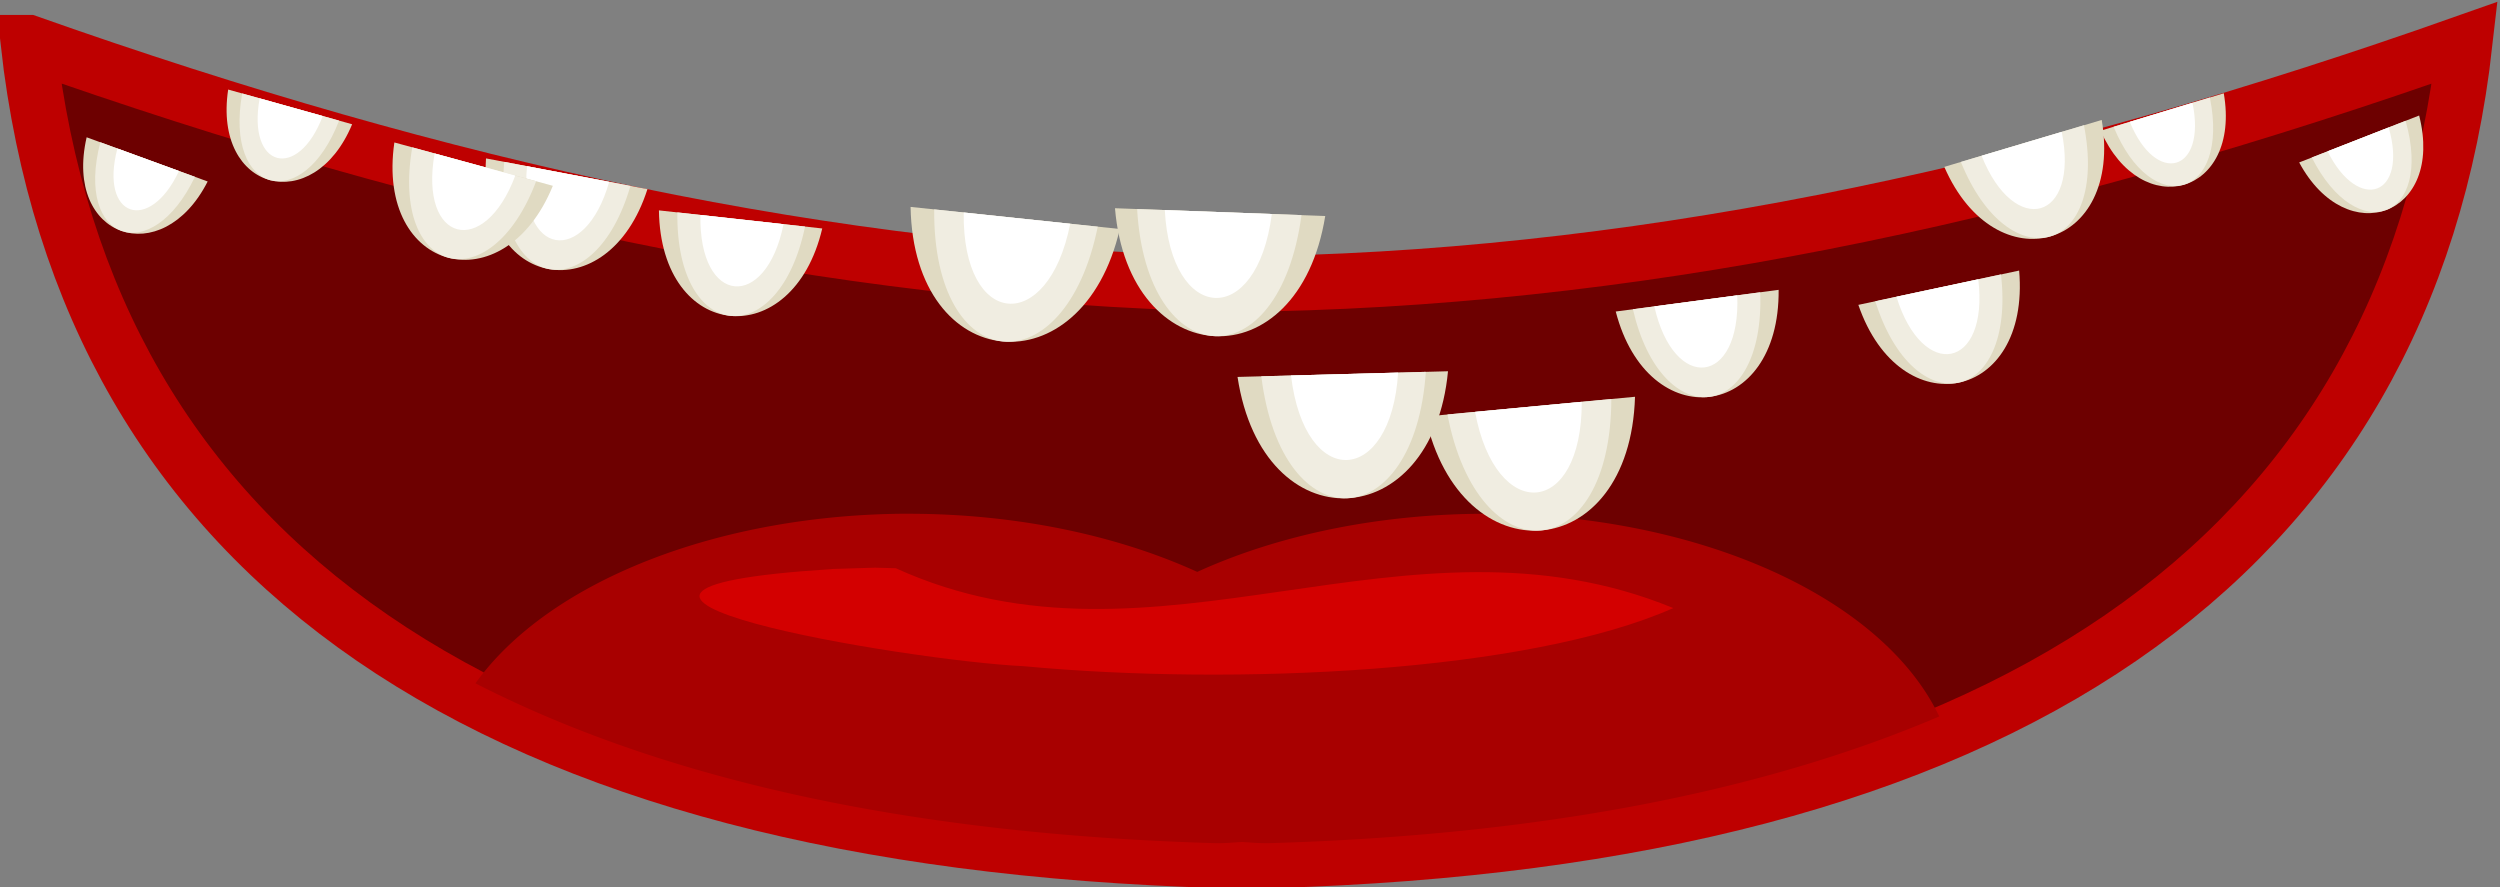 <?xml version="1.0" encoding="UTF-8" standalone="no"?>
<!-- Created with Inkscape (http://www.inkscape.org/) -->
<svg
    xmlns:inkscape="http://www.inkscape.org/namespaces/inkscape"
    xmlns:rdf="http://www.w3.org/1999/02/22-rdf-syntax-ns#"
    xmlns="http://www.w3.org/2000/svg"
    xmlns:xlink="http://www.w3.org/1999/xlink"
    xmlns:ns1="http://sozi.baierouge.fr"
    xmlns:cc="http://creativecommons.org/ns#"
    xmlns:dc="http://purl.org/dc/elements/1.1/"
    xmlns:sodipodi="http://sodipodi.sourceforge.net/DTD/sodipodi-0.dtd"
    id="svg55429"
    sodipodi:docname="mouth.svg"
    viewBox="0 0 45.114 16.008"
    version="1.1"
    inkscape:version="0.48+devel r"
  >
  <rect x="0" y="0" width="45.114" height="16.008" fill="#808080" stroke="none"/>
  <sodipodi:namedview
      id="base"
      bordercolor="#666666"
      inkscape:pageshadow="2"
      inkscape:window-y="24"
      fit-margin-left="0"
      pagecolor="#ffffff"
      fit-margin-top="0"
      inkscape:window-maximized="1"
      inkscape:zoom="3.959798"
      inkscape:window-x="1985"
      inkscape:window-height="1056"
      showgrid="false"
      borderopacity="1.0"
      inkscape:current-layer="layer1"
      inkscape:cx="10.128674"
      inkscape:cy="-2.1066703"
      fit-margin-right="0"
      fit-margin-bottom="0"
      inkscape:window-width="1855"
      inkscape:pageopacity="0.0"
      inkscape:document-units="px"
  />
  <g
      id="layer1"
      inkscape:label="Layer 1"
      inkscape:groupmode="layer"
      transform="translate(-354.59 -212.93)"
    >
    <g
        id="g55108"
        transform="translate(-1276.4 -2654)"
      >
      <path
          id="rect54490-4-9-0"
          style="stroke:#be0000;fill:#6d0000"
          inkscape:connector-curvature="0"
          d="m1631.5 2867.7c1.052 9.346 8.332 14.376 21.516 14.756 0-0 0.01 0 0.016 0 0.01 0 0.01 0 0.016 0 0.152 0 0.29-0.014 0.438-0.021 0.147 0.01 0.284 0.021 0.436 0.021 0.01 0 0.01 0 0.016 0 0.01 0 0.016-0 0.016 0 13.183-0.38 20.464-5.41 21.516-14.756-7.475 2.641-14.485 4.191-21.531 4.348-0.139 0-0.277-0.011-0.416-0.02-0.012 0.001-0.023 0-0.035 0-0.012-0.001-0.025 0-0.037 0-0.139 0.01-0.277 0.016-0.416 0.02-7.047-0.157-14.056-1.707-21.531-4.348z"
      />
      <path
          id="rect54490-4-9-0-2"
          style="fill:#a80000"
          inkscape:connector-curvature="0"
          d="m1647.4 2876.2a8.508 5.006 0 0 0 -7.83 3.061c3.42 1.75 7.875 2.726 13.369 2.885 0-0 0.01 0 0.016 0 0.01 0 0.01 0 0.016 0 0.152 0 0.29-0.015 0.438-0.022 0.147 0.01 0.284 0.022 0.435 0.022 0.01 0 0.012 0 0.018 0 0.01 0 0.016-0 0.016 0 4.839-0.14 8.875-0.911 12.107-2.287a8.508 5.006 0 0 0 -8.185 -3.658 8.508 5.006 0 0 0 -5.205 1.049 8.508 5.006 0 0 0 -5.193 -1.049z"
      />
      <path
          id="rect54490-4-9-0-2-9"
          d="m1646 2877.2c-6.185 0.389 1.363 1.653 3.465 1.752 3.816 0.358 9.093 0.113 11.721-1.049-4.83-1.982-9.334 1.417-14.031-0.719l-0.377-0.01-0.777 0.024z"
          style="fill:#d30000"
          inkscape:connector-curvature="0"
      />
      <g
          id="g54739"
          transform="matrix(.996 -.094 .094 .996 -255.03 180.94)"
        >
        <path
            id="rect54652"
            sodipodi:nodetypes="ccc"
            style="fill:#e0dac2"
            inkscape:connector-curvature="0"
            d="m1649.5 2860h3.798c-0.376 3.022-3.439 2.955-3.798 0z"
        />
        <path
            id="rect54652-9"
            sodipodi:nodetypes="ccc"
            style="fill:#f0ede1"
            inkscape:connector-curvature="0"
            d="m1649.9 2860h2.969c-0.294 3.022-2.688 2.955-2.969 0z"
        />
        <path
            id="rect54652-9-4"
            sodipodi:nodetypes="ccc"
            style="fill:#ffffff"
            inkscape:connector-curvature="0"
            d="m1650.4 2860h1.933c-0.191 2.091-1.751 2.045-1.933 0z"
        />
      </g
      >
      <g
          id="g54739-3-0-9"
          transform="matrix(-1 .027 .027 1 3229.4 -30.907)"
        >
        <path
            id="rect54652-2-0-4"
            sodipodi:nodetypes="ccc"
            style="fill:#e0dac2"
            inkscape:connector-curvature="0"
            d="m1649.5 2860h3.798c-0.376 3.022-3.439 2.955-3.798 0z"
        />
        <path
            id="rect54652-9-5-1-3"
            sodipodi:nodetypes="ccc"
            style="fill:#f0ede1"
            inkscape:connector-curvature="0"
            d="m1649.9 2860h2.969c-0.294 3.022-2.688 2.955-2.969 0z"
        />
        <path
            id="rect54652-9-4-0-9-4"
            sodipodi:nodetypes="ccc"
            style="fill:#ffffff"
            inkscape:connector-curvature="0"
            d="m1650.4 2860h1.933c-0.191 2.091-1.751 2.045-1.933 0z"
        />
      </g
      >
      <g
          id="g54739-3-7-8"
          transform="matrix(.774 -.103 .103 .774 88.854 828.81)"
        >
        <path
            id="rect54652-2-6-8"
            sodipodi:nodetypes="ccc"
            style="fill:#e0dac2"
            inkscape:connector-curvature="0"
            d="m1649.5 2860h3.798c-0.376 3.022-3.439 2.955-3.798 0z"
        />
        <path
            id="rect54652-9-5-6-8"
            sodipodi:nodetypes="ccc"
            style="fill:#f0ede1"
            inkscape:connector-curvature="0"
            d="m1649.9 2860h2.969c-0.294 3.022-2.688 2.955-2.969 0z"
        />
        <path
            id="rect54652-9-4-0-2-0"
            sodipodi:nodetypes="ccc"
            style="fill:#ffffff"
            inkscape:connector-curvature="0"
            d="m1650.4 2860h1.933c-0.191 2.091-1.751 2.045-1.933 0z"
        />
      </g
      >
      <g
          id="g54739-3-7-8-7"
          transform="matrix(.764 -.163 .163 .764 -61.873 956.26)"
        >
        <path
            id="rect54652-2-6-8-6"
            sodipodi:nodetypes="ccc"
            style="fill:#e0dac2"
            inkscape:connector-curvature="0"
            d="m1649.5 2860h3.798c-0.376 3.022-3.439 2.955-3.798 0z"
        />
        <path
            id="rect54652-9-5-6-8-0"
            sodipodi:nodetypes="ccc"
            style="fill:#f0ede1"
            inkscape:connector-curvature="0"
            d="m1649.9 2860h2.969c-0.294 3.022-2.688 2.955-2.969 0z"
        />
        <path
            id="rect54652-9-4-0-2-0-5"
            sodipodi:nodetypes="ccc"
            style="fill:#ffffff"
            inkscape:connector-curvature="0"
            d="m1650.4 2860h1.933c-0.191 2.091-1.751 2.045-1.933 0z"
        />
      </g
      >
      <g
          id="g54739-3-7-8-7-0"
          transform="matrix(.748 -.223 .223 .748 -205.53 1098.5)"
        >
        <path
            id="rect54652-2-6-8-6-1"
            sodipodi:nodetypes="ccc"
            style="fill:#e0dac2"
            inkscape:connector-curvature="0"
            d="m1649.5 2860h3.798c-0.376 3.022-3.439 2.955-3.798 0z"
        />
        <path
            id="rect54652-9-5-6-8-0-7"
            sodipodi:nodetypes="ccc"
            style="fill:#f0ede1"
            inkscape:connector-curvature="0"
            d="m1649.9 2860h2.969c-0.294 3.022-2.688 2.955-2.969 0z"
        />
        <path
            id="rect54652-9-4-0-2-0-5-9"
            sodipodi:nodetypes="ccc"
            style="fill:#ffffff"
            inkscape:connector-curvature="0"
            d="m1650.4 2860h1.933c-0.191 2.091-1.751 2.045-1.933 0z"
        />
      </g
      >
      <g
          id="g54739-3-7-8-0"
          transform="matrix(.585 -.178 .178 .585 194.86 1489.8)"
        >
        <path
            id="rect54652-2-6-8-8"
            sodipodi:nodetypes="ccc"
            style="fill:#e0dac2"
            inkscape:connector-curvature="0"
            d="m1649.5 2860h3.798c-0.376 3.022-3.439 2.955-3.798 0z"
        />
        <path
            id="rect54652-9-5-6-8-5"
            sodipodi:nodetypes="ccc"
            style="fill:#f0ede1"
            inkscape:connector-curvature="0"
            d="m1649.9 2860h2.969c-0.294 3.022-2.688 2.955-2.969 0z"
        />
        <path
            id="rect54652-9-4-0-2-0-51"
            sodipodi:nodetypes="ccc"
            style="fill:#ffffff"
            inkscape:connector-curvature="0"
            d="m1650.4 2860h1.933c-0.191 2.091-1.751 2.045-1.933 0z"
        />
      </g
      >
      <g
          id="g54739-3-7-8-7-05"
          transform="matrix(.57 -.223 .223 .57 94.485 1607.5)"
        >
        <path
            id="rect54652-2-6-8-6-3"
            sodipodi:nodetypes="ccc"
            style="fill:#e0dac2"
            inkscape:connector-curvature="0"
            d="m1649.5 2860h3.798c-0.376 3.022-3.439 2.955-3.798 0z"
        />
        <path
            id="rect54652-9-5-6-8-0-0"
            sodipodi:nodetypes="ccc"
            style="fill:#f0ede1"
            inkscape:connector-curvature="0"
            d="m1649.9 2860h2.969c-0.294 3.022-2.688 2.955-2.969 0z"
        />
        <path
            id="rect54652-9-4-0-2-0-5-8"
            sodipodi:nodetypes="ccc"
            style="fill:#ffffff"
            inkscape:connector-curvature="0"
            d="m1650.4 2860h1.933c-0.191 2.091-1.751 2.045-1.933 0z"
        />
      </g
      >
      <g
          id="g54739-6"
          transform="matrix(-.994 -.105 -.105 .994 3591.1 201.42)"
        >
        <path
            id="rect54652-0"
            sodipodi:nodetypes="ccc"
            style="fill:#e0dac2"
            inkscape:connector-curvature="0"
            d="m1649.5 2860h3.798c-0.376 3.022-3.439 2.955-3.798 0z"
        />
        <path
            id="rect54652-9-5"
            sodipodi:nodetypes="ccc"
            style="fill:#f0ede1"
            inkscape:connector-curvature="0"
            d="m1649.9 2860h2.969c-0.294 3.022-2.688 2.955-2.969 0z"
        />
        <path
            id="rect54652-9-4-2"
            sodipodi:nodetypes="ccc"
            style="fill:#ffffff"
            inkscape:connector-curvature="0"
            d="m1650.4 2860h1.933c-0.191 2.091-1.751 2.045-1.933 0z"
        />
      </g
      >
      <g
          id="g54739-3-0-9-4"
          transform="matrix(.999 .037 -.037 .999 109.08 -47.484)"
        >
        <path
            id="rect54652-2-0-4-6"
            sodipodi:nodetypes="ccc"
            style="fill:#e0dac2"
            inkscape:connector-curvature="0"
            d="m1649.5 2860h3.798c-0.376 3.022-3.439 2.955-3.798 0z"
        />
        <path
            id="rect54652-9-5-1-3-2"
            sodipodi:nodetypes="ccc"
            style="fill:#f0ede1"
            inkscape:connector-curvature="0"
            d="m1649.9 2860h2.969c-0.294 3.022-2.688 2.955-2.969 0z"
        />
        <path
            id="rect54652-9-4-0-9-4-2"
            sodipodi:nodetypes="ccc"
            style="fill:#ffffff"
            inkscape:connector-curvature="0"
            d="m1650.4 2860h1.933c-0.191 2.091-1.751 2.045-1.933 0z"
        />
      </g
      >
      <g
          id="g54739-3-7-8-8"
          transform="matrix(-.776 -.086 -.086 .776 3171.8 793.55)"
        >
        <path
            id="rect54652-2-6-8-9"
            sodipodi:nodetypes="ccc"
            style="fill:#e0dac2"
            inkscape:connector-curvature="0"
            d="m1649.5 2860h3.798c-0.376 3.022-3.439 2.955-3.798 0z"
        />
        <path
            id="rect54652-9-5-6-8-8"
            sodipodi:nodetypes="ccc"
            style="fill:#f0ede1"
            inkscape:connector-curvature="0"
            d="m1649.9 2860h2.969c-0.294 3.022-2.688 2.955-2.969 0z"
        />
        <path
            id="rect54652-9-4-0-2-0-8"
            sodipodi:nodetypes="ccc"
            style="fill:#ffffff"
            inkscape:connector-curvature="0"
            d="m1650.4 2860h1.933c-0.191 2.091-1.751 2.045-1.933 0z"
        />
      </g
      >
      <g
          id="g54739-3-7-8-7-7"
          transform="matrix(-.767 -.146 -.146 .767 3325.4 917.55)"
        >
        <path
            id="rect54652-2-6-8-6-9"
            sodipodi:nodetypes="ccc"
            style="fill:#e0dac2"
            inkscape:connector-curvature="0"
            d="m1649.5 2860h3.798c-0.376 3.022-3.439 2.955-3.798 0z"
        />
        <path
            id="rect54652-9-5-6-8-0-9"
            sodipodi:nodetypes="ccc"
            style="fill:#f0ede1"
            inkscape:connector-curvature="0"
            d="m1649.9 2860h2.969c-0.294 3.022-2.688 2.955-2.969 0z"
        />
        <path
            id="rect54652-9-4-0-2-0-5-4"
            sodipodi:nodetypes="ccc"
            style="fill:#ffffff"
            inkscape:connector-curvature="0"
            d="m1650.4 2860h1.933c-0.191 2.091-1.751 2.045-1.933 0z"
        />
      </g
      >
      <g
          id="g54739-3-7-8-7-0-0"
          transform="matrix(-.753 -.206 -.206 .753 3472.2 1056.5)"
        >
        <path
            id="rect54652-2-6-8-6-1-12"
            sodipodi:nodetypes="ccc"
            style="fill:#e0dac2"
            inkscape:connector-curvature="0"
            d="m1649.5 2860h3.798c-0.376 3.022-3.439 2.955-3.798 0z"
        />
        <path
            id="rect54652-9-5-6-8-0-7-5"
            sodipodi:nodetypes="ccc"
            style="fill:#f0ede1"
            inkscape:connector-curvature="0"
            d="m1649.9 2860h2.969c-0.294 3.022-2.688 2.955-2.969 0z"
        />
        <path
            id="rect54652-9-4-0-2-0-5-9-6"
            sodipodi:nodetypes="ccc"
            style="fill:#ffffff"
            inkscape:connector-curvature="0"
            d="m1650.4 2860h1.933c-0.191 2.091-1.751 2.045-1.933 0z"
        />
      </g
      >
      <g
          id="g54739-3-7-8-0-5"
          transform="matrix(-.589 -.165 -.165 .589 3080.8 1456.8)"
        >
        <path
            id="rect54652-2-6-8-8-7"
            sodipodi:nodetypes="ccc"
            style="fill:#e0dac2"
            inkscape:connector-curvature="0"
            d="m1649.5 2860h3.798c-0.376 3.022-3.439 2.955-3.798 0z"
        />
        <path
            id="rect54652-9-5-6-8-5-1"
            sodipodi:nodetypes="ccc"
            style="fill:#f0ede1"
            inkscape:connector-curvature="0"
            d="m1649.9 2860h2.969c-0.294 3.022-2.688 2.955-2.969 0z"
        />
        <path
            id="rect54652-9-4-0-2-0-51-0"
            sodipodi:nodetypes="ccc"
            style="fill:#ffffff"
            inkscape:connector-curvature="0"
            d="m1650.4 2860h1.933c-0.191 2.091-1.751 2.045-1.933 0z"
        />
      </g
      >
      <g
          id="g54739-3-7-8-7-05-9"
          transform="matrix(-.575 -.21 -.21 .575 3183.8 1572.1)"
        >
        <path
            id="rect54652-2-6-8-6-3-0"
            sodipodi:nodetypes="ccc"
            style="fill:#e0dac2"
            inkscape:connector-curvature="0"
            d="m1649.5 2860h3.798c-0.376 3.022-3.439 2.955-3.798 0z"
        />
        <path
            id="rect54652-9-5-6-8-0-0-4"
            sodipodi:nodetypes="ccc"
            style="fill:#f0ede1"
            inkscape:connector-curvature="0"
            d="m1649.9 2860h2.969c-0.294 3.022-2.688 2.955-2.969 0z"
        />
        <path
            id="rect54652-9-4-0-2-0-5-8-0"
            sodipodi:nodetypes="ccc"
            style="fill:#ffffff"
            inkscape:connector-curvature="0"
            d="m1650.4 2860h1.933c-0.191 2.091-1.751 2.045-1.933 0z"
        />
      </g
      >
    </g
    >
  </g
  >
</svg
>
